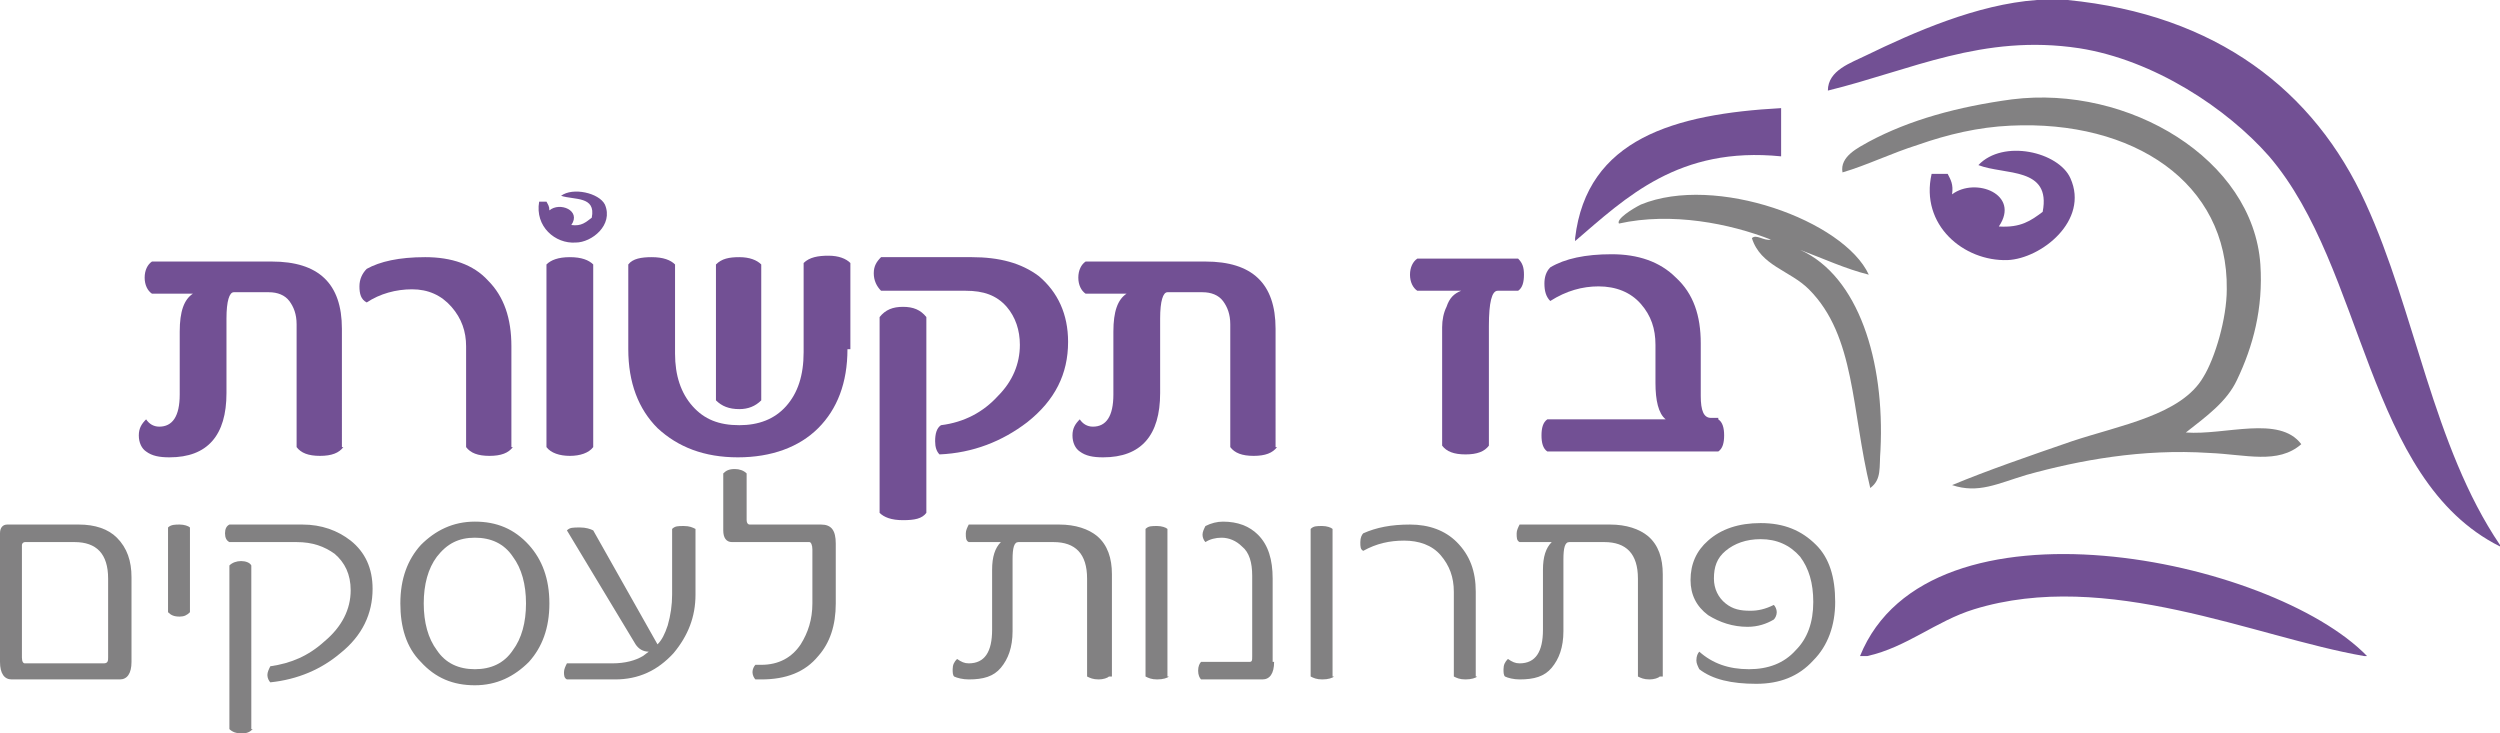 <?xml version="1.0" encoding="utf-8"?>
<!-- Generator: Adobe Illustrator 21.1.0, SVG Export Plug-In . SVG Version: 6.00 Build 0)  -->
<svg version="1.1" id="Layer_1" xmlns="http://www.w3.org/2000/svg" xmlns:xlink="http://www.w3.org/1999/xlink" x="0px" y="0px"
	 viewBox="0 0 171.1 50.2" style="enable-background:new 0 0 171.1 50.2;" xml:space="preserve">
<style type="text/css">
	.st0{fill:#725094;}
	.st1{fill:#828182;}
</style>
<g>
	<g>
		<path class="st0" d="M23.5,30.6c-0.3,0.4-0.8,0.6-1.6,0.6c-0.8,0-1.3-0.2-1.6-0.6v-8.4c0-0.7-0.2-1.2-0.5-1.6
			c-0.3-0.4-0.8-0.6-1.4-0.6H16c-0.3,0-0.5,0.6-0.5,1.8v5.1c0,2.9-1.3,4.4-3.9,4.4c-0.7,0-1.2-0.1-1.6-0.4c-0.3-0.2-0.5-0.6-0.5-1.1
			c0-0.5,0.2-0.8,0.5-1.1c0.2,0.3,0.5,0.5,0.9,0.5c0.9,0,1.4-0.7,1.4-2.2v-4.3c0-1.4,0.3-2.2,0.9-2.6h-2.8c-0.3-0.2-0.5-0.6-0.5-1.1
			c0-0.5,0.2-0.9,0.5-1.1h8.2c3.2,0,4.8,1.5,4.8,4.6V30.6z"/>
		<path class="st0" d="M35.1,30.6c-0.3,0.4-0.8,0.6-1.6,0.6c-0.8,0-1.3-0.2-1.6-0.6v-6.9c0-1-0.3-1.9-1-2.7
			c-0.7-0.8-1.6-1.2-2.7-1.2c-1.1,0-2.2,0.3-3.1,0.9c-0.4-0.2-0.5-0.6-0.5-1.1c0-0.5,0.2-0.9,0.5-1.2c0.9-0.5,2.2-0.8,4-0.8
			c1.8,0,3.3,0.5,4.3,1.6c1.1,1.1,1.6,2.6,1.6,4.5V30.6z"/>
		<path class="st0" d="M40.6,30.6c-0.3,0.4-0.9,0.6-1.6,0.6c-0.7,0-1.3-0.2-1.6-0.6V18.1c0.3-0.3,0.8-0.5,1.6-0.5
			c0.8,0,1.3,0.2,1.6,0.5V30.6z"/>
		<path class="st0" d="M58,23.9c0,2.3-0.7,4.1-2,5.4c-1.3,1.3-3.2,2-5.5,2c-2.3,0-4.1-0.7-5.5-2c-1.3-1.3-2-3.1-2-5.4v-5.8
			c0.3-0.4,0.9-0.5,1.6-0.5c0.8,0,1.3,0.2,1.6,0.5v6.1c0,1.5,0.4,2.7,1.2,3.6c0.8,0.9,1.8,1.3,3.2,1.3c1.3,0,2.4-0.4,3.2-1.3
			c0.8-0.9,1.2-2.1,1.2-3.7v-6.1c0.4-0.4,1-0.5,1.7-0.5c0.7,0,1.2,0.2,1.5,0.5V23.9z M52.1,27.4c-0.4,0.4-0.9,0.6-1.5,0.6
			c-0.7,0-1.2-0.2-1.6-0.6v-9.3c0.4-0.4,0.9-0.5,1.6-0.5c0.7,0,1.2,0.2,1.5,0.5V27.4z"/>
		<path class="st0" d="M73.1,23.4c0,2.2-0.9,4-2.8,5.5c-1.7,1.3-3.7,2.1-6,2.2c-0.2-0.2-0.3-0.5-0.3-0.9c0-0.5,0.1-0.9,0.4-1.1
			c1.6-0.2,2.9-0.9,3.9-2c1-1,1.5-2.2,1.5-3.5c0-1-0.3-1.9-0.9-2.6c-0.7-0.8-1.6-1.1-2.8-1.1h-5.8c-0.3-0.3-0.5-0.7-0.5-1.2
			c0-0.5,0.2-0.8,0.5-1.1h6.2c1.9,0,3.4,0.4,4.6,1.3C72.4,20,73.1,21.5,73.1,23.4z M63.4,35.1c-0.3,0.4-0.8,0.5-1.6,0.5
			c-0.8,0-1.3-0.2-1.6-0.5V21.7c0.4-0.5,0.9-0.7,1.6-0.7c0.7,0,1.2,0.2,1.6,0.7V35.1z"/>
		<path class="st0" d="M87.4,30.6c-0.3,0.4-0.8,0.6-1.6,0.6c-0.8,0-1.3-0.2-1.6-0.6v-8.4c0-0.7-0.2-1.2-0.5-1.6
			c-0.3-0.4-0.8-0.6-1.4-0.6h-2.4c-0.3,0-0.5,0.6-0.5,1.8v5.1c0,2.9-1.3,4.4-3.9,4.4c-0.7,0-1.2-0.1-1.6-0.4
			c-0.3-0.2-0.5-0.6-0.5-1.1c0-0.5,0.2-0.8,0.5-1.1c0.2,0.3,0.5,0.5,0.9,0.5c0.9,0,1.4-0.7,1.4-2.2v-4.3c0-1.4,0.3-2.2,0.9-2.6h-2.8
			c-0.3-0.2-0.5-0.6-0.5-1.1c0-0.5,0.2-0.9,0.5-1.1h8.2c3.2,0,4.8,1.5,4.8,4.6V30.6z"/>
		<path class="st0" d="M103.9,19.9h-1.4c-0.4,0-0.6,0.8-0.6,2.4v8.2c-0.3,0.4-0.8,0.6-1.6,0.6c-0.8,0-1.3-0.2-1.6-0.6v-8.1
			c0-0.5,0.1-1,0.3-1.4c0.2-0.6,0.5-0.9,1-1.1H97c-0.3-0.2-0.5-0.6-0.5-1.1c0-0.5,0.2-0.9,0.5-1.1h6.9c0.3,0.3,0.4,0.6,0.4,1.1
			C104.3,19.3,104.2,19.7,103.9,19.9z"/>
		<path class="st0" d="M117.6,28.7c0.3,0.2,0.4,0.6,0.4,1.1c0,0.5-0.1,0.9-0.4,1.1h-11.7c-0.3-0.2-0.4-0.6-0.4-1.1
			c0-0.5,0.1-0.9,0.4-1.1h8.1c-0.5-0.4-0.7-1.3-0.7-2.5v-2.6c0-1.1-0.3-2-1-2.8c-0.7-0.8-1.7-1.2-2.9-1.2c-1.1,0-2.2,0.3-3.3,1
			c-0.3-0.3-0.4-0.7-0.4-1.2c0-0.4,0.1-0.8,0.4-1.1c1-0.6,2.4-0.9,4.2-0.9c1.8,0,3.3,0.5,4.4,1.6c1.2,1.1,1.7,2.6,1.7,4.5v3.6
			c0,1,0.2,1.5,0.7,1.5H117.6z"/>
	</g>
	<g>
		<path class="st1" d="M9,45.3c0,0.8-0.3,1.2-0.8,1.2H0.8c-0.5,0-0.8-0.4-0.8-1.2v-8.8c0-0.4,0.2-0.6,0.5-0.6h4.9
			c1.1,0,2,0.3,2.6,0.9c0.7,0.7,1,1.6,1,2.7V45.3z M7.4,45v-5.4c0-1.7-0.8-2.5-2.3-2.5H1.7c-0.1,0-0.2,0.1-0.2,0.2V45
			c0,0.3,0.1,0.4,0.2,0.4h5.4C7.4,45.4,7.4,45.2,7.4,45z"/>
		<path class="st1" d="M13,41.9c-0.2,0.2-0.4,0.3-0.7,0.3c-0.4,0-0.6-0.1-0.8-0.3v-5.8c0.2-0.2,0.5-0.2,0.8-0.2
			c0.3,0,0.6,0.1,0.7,0.2V41.9z"/>
		<path class="st1" d="M25.5,40.3c0,1.7-0.7,3.2-2.2,4.4c-1.3,1.1-2.9,1.8-4.8,2c-0.1-0.1-0.2-0.3-0.2-0.5c0-0.2,0.1-0.4,0.2-0.6
			c1.4-0.2,2.6-0.7,3.7-1.7c1.2-1,1.8-2.2,1.8-3.5c0-1.1-0.4-1.9-1.1-2.5c-0.7-0.5-1.5-0.8-2.6-0.8h-4.6c-0.2-0.1-0.3-0.3-0.3-0.6
			c0-0.3,0.1-0.5,0.3-0.6h5c1.3,0,2.4,0.4,3.3,1.1C25,37.8,25.5,38.9,25.5,40.3z M17.3,49.9c-0.2,0.2-0.4,0.3-0.8,0.3
			c-0.3,0-0.6-0.1-0.8-0.3V38.7c0.2-0.2,0.5-0.3,0.8-0.3c0.3,0,0.6,0.1,0.7,0.3V49.9z"/>
		<path class="st1" d="M37.6,41.3c0,1.7-0.5,3-1.4,4c-1,1-2.2,1.6-3.7,1.6c-1.5,0-2.7-0.5-3.7-1.6c-1-1-1.4-2.4-1.4-4
			c0-1.7,0.5-3,1.4-4c1-1,2.2-1.6,3.7-1.6c1.5,0,2.7,0.5,3.7,1.6C37.1,38.3,37.6,39.6,37.6,41.3z M36,41.3c0-1.3-0.3-2.4-0.9-3.2
			c-0.6-0.9-1.5-1.3-2.6-1.3c-1.1,0-1.9,0.4-2.6,1.3c-0.6,0.8-0.9,1.9-0.9,3.2c0,1.3,0.3,2.4,0.9,3.2c0.6,0.9,1.5,1.3,2.6,1.3
			c1.1,0,2-0.4,2.6-1.3C35.7,43.7,36,42.6,36,41.3z"/>
		<path class="st1" d="M47.6,40.7c0,1.5-0.5,2.8-1.5,4c-1.1,1.2-2.4,1.8-4,1.8h-3.3c-0.2-0.1-0.2-0.3-0.2-0.5c0-0.2,0.1-0.4,0.2-0.6
			h3.1c0.9,0,1.6-0.2,2.1-0.5l0.4-0.3c-0.4,0-0.7-0.2-0.9-0.5l-4.7-7.8c0.2-0.2,0.4-0.2,0.9-0.2c0.4,0,0.7,0.1,0.9,0.2l4.4,7.8
			c0.3-0.3,0.5-0.7,0.7-1.3c0.2-0.7,0.3-1.4,0.3-2.1v-4.5c0.2-0.2,0.4-0.2,0.8-0.2c0.4,0,0.6,0.1,0.8,0.2V40.7z"/>
		<path class="st1" d="M57.2,41.3c0,1.5-0.4,2.7-1.2,3.6c-0.9,1.1-2.2,1.6-3.9,1.6h-0.4c-0.1-0.1-0.2-0.3-0.2-0.5
			c0-0.2,0.1-0.4,0.2-0.5h0.4c1.2,0,2.1-0.5,2.7-1.4c0.5-0.8,0.8-1.7,0.8-2.8v-3.7c0-0.3-0.1-0.5-0.2-0.5h-5.3
			c-0.4,0-0.6-0.3-0.6-0.8v-3.9c0.2-0.2,0.4-0.3,0.8-0.3c0.3,0,0.6,0.1,0.8,0.3v3.2c0,0.2,0.1,0.3,0.2,0.3h4.9c0.7,0,1,0.4,1,1.3
			V41.3z"/>
		<path class="st1" d="M75.9,46.3c-0.1,0.1-0.4,0.2-0.7,0.2c-0.4,0-0.6-0.1-0.8-0.2v-6.7c0-1.7-0.8-2.5-2.3-2.5h-2.4
			c-0.3,0-0.4,0.4-0.4,1.2v4.9c0,1.1-0.3,1.9-0.8,2.5c-0.5,0.6-1.2,0.8-2.2,0.8c-0.4,0-0.8-0.1-1-0.2c-0.1-0.1-0.1-0.3-0.1-0.5
			c0-0.3,0.1-0.5,0.3-0.7c0.3,0.2,0.5,0.3,0.8,0.3c1.1,0,1.6-0.8,1.6-2.3V39c0-0.9,0.2-1.5,0.6-1.9h-2.2c-0.2-0.1-0.2-0.3-0.2-0.6
			c0-0.2,0.1-0.4,0.2-0.6h6.2c1.1,0,2,0.3,2.6,0.8c0.7,0.6,1,1.5,1,2.6V46.3z"/>
		<path class="st1" d="M80,46.3c-0.1,0.1-0.4,0.2-0.8,0.2c-0.4,0-0.6-0.1-0.8-0.2V36.2c0.2-0.2,0.4-0.2,0.8-0.2
			c0.3,0,0.6,0.1,0.7,0.2V46.3z"/>
		<path class="st1" d="M87.2,45.3c0,0.8-0.3,1.2-0.8,1.2h-4.2c-0.1-0.1-0.2-0.3-0.2-0.6c0-0.3,0.1-0.5,0.2-0.6h3.3
			c0.2,0,0.2-0.1,0.2-0.4v-5.5c0-0.9-0.2-1.6-0.7-2c-0.4-0.4-0.9-0.6-1.4-0.6c-0.4,0-0.8,0.1-1.1,0.3c-0.1-0.1-0.2-0.3-0.2-0.5
			c0-0.2,0.1-0.4,0.2-0.6c0.4-0.2,0.8-0.3,1.2-0.3c1,0,1.8,0.3,2.4,0.9c0.7,0.7,1,1.7,1,3V45.3z"/>
		<path class="st1" d="M91.3,46.3c-0.1,0.1-0.4,0.2-0.8,0.2c-0.4,0-0.6-0.1-0.8-0.2V36.2c0.2-0.2,0.4-0.2,0.8-0.2
			c0.3,0,0.6,0.1,0.7,0.2V46.3z"/>
		<path class="st1" d="M101.1,46.3c-0.1,0.1-0.4,0.2-0.8,0.2c-0.4,0-0.6-0.1-0.8-0.2v-5.8c0-1-0.3-1.8-0.9-2.5c-0.6-0.7-1.5-1-2.5-1
			c-1,0-1.9,0.2-2.8,0.7c-0.2-0.1-0.2-0.3-0.2-0.6c0-0.3,0.1-0.5,0.2-0.6c0.9-0.4,1.9-0.6,3.2-0.6c1.3,0,2.4,0.4,3.2,1.2
			c0.9,0.9,1.3,2,1.3,3.4V46.3z"/>
		<path class="st1" d="M113.6,46.3c-0.1,0.1-0.4,0.2-0.7,0.2c-0.4,0-0.6-0.1-0.8-0.2v-6.7c0-1.7-0.8-2.5-2.3-2.5h-2.4
			c-0.3,0-0.4,0.4-0.4,1.2v4.9c0,1.1-0.3,1.9-0.8,2.5c-0.5,0.6-1.2,0.8-2.2,0.8c-0.4,0-0.8-0.1-1-0.2c-0.1-0.1-0.1-0.3-0.1-0.5
			c0-0.3,0.1-0.5,0.3-0.7c0.3,0.2,0.5,0.3,0.8,0.3c1.1,0,1.6-0.8,1.6-2.3V39c0-0.9,0.2-1.5,0.6-1.9h-2.2c-0.2-0.1-0.2-0.3-0.2-0.6
			c0-0.2,0.1-0.4,0.2-0.6h6.2c1.1,0,2,0.3,2.6,0.8c0.7,0.6,1,1.5,1,2.6V46.3z"/>
		<path class="st1" d="M125.6,41.2c0,1.6-0.5,3-1.5,4c-1,1.1-2.3,1.6-3.9,1.6c-1.7,0-3-0.3-3.9-1c-0.1-0.2-0.2-0.4-0.2-0.6
			c0-0.3,0.1-0.5,0.2-0.6c0.9,0.8,2,1.2,3.4,1.2c1.3,0,2.4-0.4,3.2-1.3c0.8-0.8,1.2-1.9,1.2-3.3c0-1.3-0.3-2.3-0.9-3.1
			c-0.7-0.8-1.6-1.2-2.7-1.2c-1,0-1.8,0.3-2.4,0.8c-0.6,0.5-0.8,1.1-0.8,1.9c0,0.7,0.3,1.3,0.8,1.7c0.5,0.4,1,0.5,1.7,0.5
			c0.5,0,1-0.1,1.6-0.4c0.1,0.1,0.2,0.3,0.2,0.5c0,0.2-0.1,0.4-0.2,0.5c-0.5,0.3-1.1,0.5-1.8,0.5c-1,0-1.9-0.3-2.7-0.8
			c-0.8-0.6-1.2-1.4-1.2-2.4c0-1.1,0.4-2,1.2-2.7c0.9-0.8,2.1-1.2,3.6-1.2c1.6,0,2.8,0.5,3.8,1.5C125.2,38.2,125.6,39.5,125.6,41.2z
			"/>
	</g>
	<g>
		<path class="st1" d="M157.5,30.4c-1.6,1.4-3.8,0.7-6.3,0.6c-4.6-0.3-8.9,0.5-12.5,1.5c-2,0.6-3.3,1.3-5.1,0.7c2.4-1,5.3-2,8.2-3
			c3.3-1.1,7.5-1.8,9-4.4c0.8-1.3,1.6-4,1.6-6c0.1-7.3-6.4-11.6-14.8-11.2c-2.2,0.1-4.3,0.6-6.3,1.3c-1.9,0.6-3.5,1.4-5.2,1.9
			c-0.2-1.1,1.1-1.7,1.8-2.1c2.8-1.5,6.1-2.4,9.8-2.9c8-1,16.5,4.1,17,11.3c0.2,3-0.5,5.6-1.6,7.9c-0.7,1.5-2.1,2.5-3.5,3.6
			C152.3,29.8,156,28.4,157.5,30.4z"/>
		<path class="st1" d="M123.2,17.1c4,1.8,5.8,7.6,5.5,13.7c-0.1,1.2,0.1,2-0.7,2.6c-1.3-5.3-1-10.4-4.2-13.6
			c-1.3-1.3-3.3-1.6-3.9-3.5c0.3-0.3,0.8,0.2,1.3,0.1c-2.8-1.1-6.8-1.9-10.4-1.1c-0.2-0.3,0.9-1,1.5-1.3c5.1-2.1,13.9,1.1,15.6,4.8
			C126.3,18.4,124.8,17.7,123.2,17.1z"/>
	</g>
	<g>
		<path class="st0" d="M171.1,37.3c0,0,0,0.1,0,0.1c-9.2-4.6-9.2-19-15.8-26.7c-2.9-3.3-7.9-6.6-13-7.4c-6.6-1-11.5,1.5-17.2,2.9
			c0-1.4,1.6-1.9,2.6-2.4c3.3-1.6,7.6-3.5,11.7-3.8c0.7,0,1.4,0,2.1,0c10.2,1,16.9,6.2,20.4,13.9C165.3,21.3,166.5,30.5,171.1,37.3z
			"/>
		<path class="st0" d="M162,44.9c-0.1,0-0.2,0-0.2,0c-7.5-1.3-17.6-6-26.7-3.2c-2.6,0.8-4.6,2.6-7.3,3.2c-0.2,0-0.3,0-0.5,0
			C132,33.3,155.5,38.2,162,44.9z"/>
		<path class="st0" d="M141.7,12.2c1.3,2.9-2,5.5-4.3,5.6c-3,0.1-6-2.4-5.2-5.9c0.4,0,0.8,0,1.1,0c0.2,0.4,0.4,0.7,0.3,1.4
			c1.6-1.2,4.7,0,3.2,2.2c1.5,0.1,2.2-0.4,3-1c0.6-3.1-2.6-2.5-4.4-3.2C137.1,9.5,140.9,10.4,141.7,12.2z"/>
		<path class="st0" d="M121.9,7.4c0,1.1,0,2.2,0,3.3c-7-0.7-10.6,2.8-14.1,5.8c0-0.1,0-0.2,0-0.2C108.6,9.5,114.6,7.8,121.9,7.4z"/>
	</g>
	<path class="st0" d="M41.4,14c0.6,1.4-0.9,2.6-2,2.6c-1.4,0.1-2.8-1.1-2.5-2.8c0.2,0,0.4,0,0.5,0c0.1,0.2,0.2,0.3,0.2,0.6
		c0.7-0.6,2.2,0,1.5,1c0.7,0.1,1-0.2,1.4-0.5c0.3-1.5-1.2-1.2-2.1-1.5C39.2,12.8,41,13.2,41.4,14z"/>
</g>
</svg>
